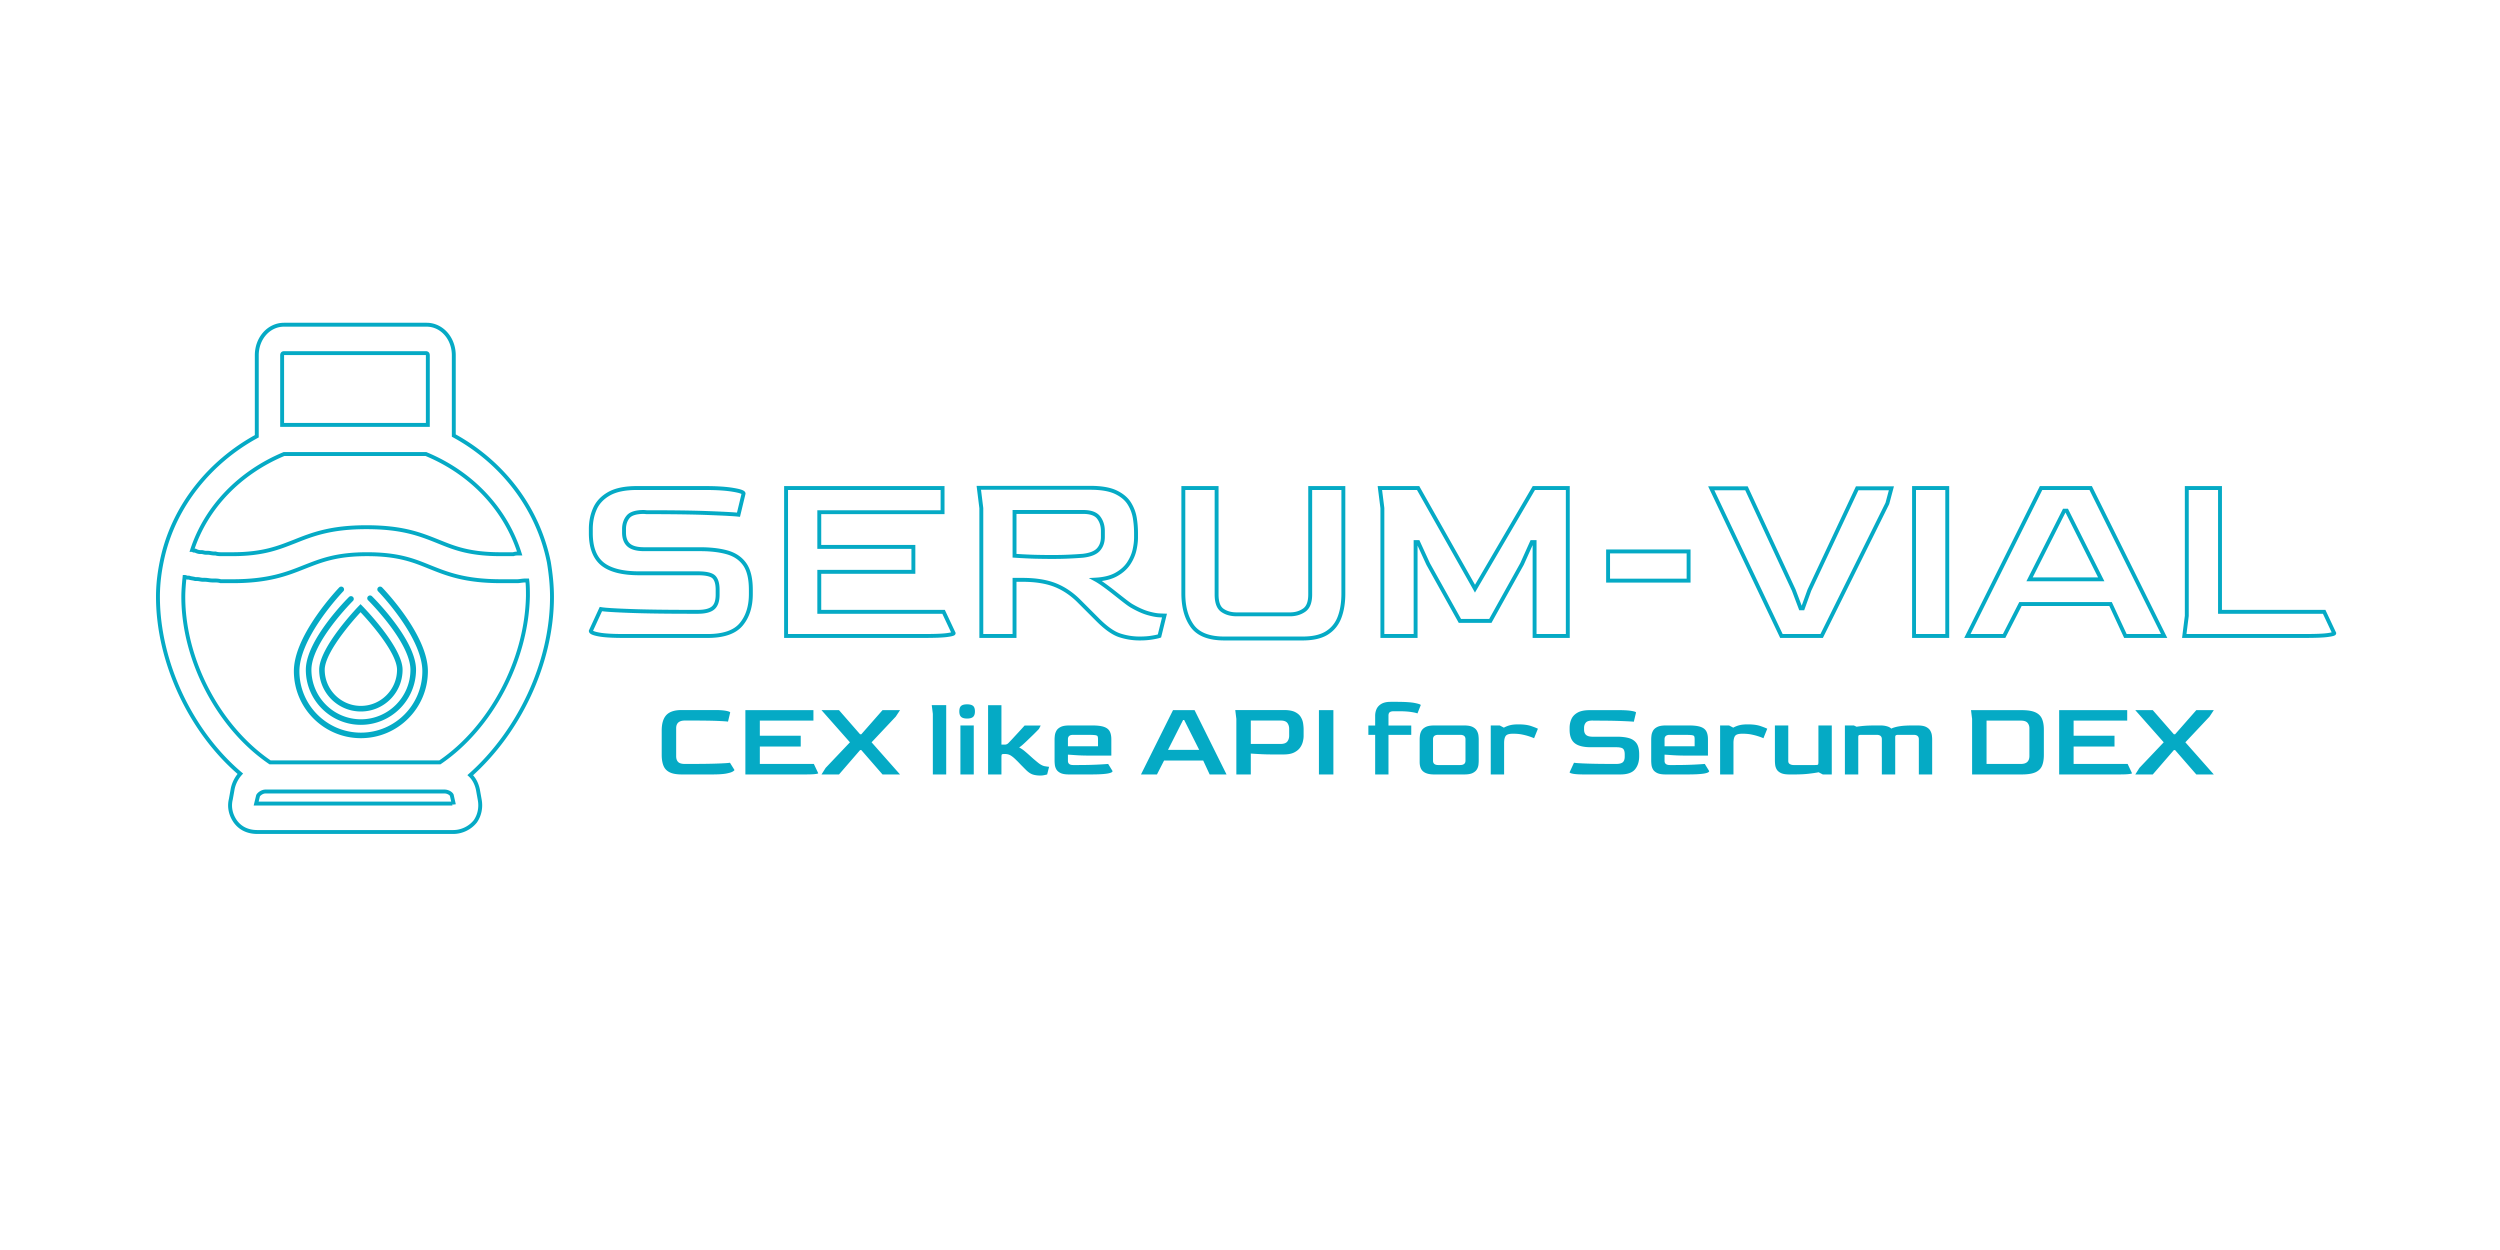 <svg viewBox="40.211 11.566 640 320" xmlns="http://www.w3.org/2000/svg"><path d="M181.52 164.355c0-2.912-.326-6.001-.811-8.914 0 0 0 0 0 0s0 0 0 0 0 0 0 0 0 0 0 0c-2.758-13.639-11.676-25.462-24.327-32.373v-20.551c0-4.368-3.08-7.823-6.973-7.823h-36.488c-3.893 0-6.974 3.455-6.974 7.823v20.732c-11.999 6.55-20.921 17.644-24 30.558 0 0 0 0 0 0s0 0 0 0 0 0 0 0 0 0 0 0c-.811 3.456-1.298 6.91-1.298 10.548 0 16.732 8.432 34.557 21.083 45.287a8.386 8.386 0 00-1.944 3.82l-.489 2.73c-.489 1.998 0 4.002 1.135 5.638 1.298 1.816 3.243 2.727 5.677 2.727h50.111c2.27 0 4.377-1.088 5.674-2.727 1.135-1.636 1.46-3.64 1.135-5.454l-.487-2.729c-.324-1.456-.971-2.73-1.945-3.64 12.488-11.095 20.921-28.735 20.921-45.652zm-69.084-61.838c0-.365.162-.547.485-.547h36.324c.327 0 .49.182.49.547v17.822h-37.299v-17.822zm.485 25.279h36.324c11.839 4.913 20.434 14.188 24.003 25.468h-.161c-.487 0-.972 0-1.462.178H168.385c-8.112 0-12.003-1.636-16.055-3.275-4.542-1.816-9.084-3.637-18.327-3.637-9.08 0-13.785 1.821-18.326 3.637-4.216 1.639-8.106 3.275-16.055 3.275h-2.595c-.484 0-1.135 0-1.618-.178h-.329c-.645 0-1.132-.187-1.62-.187h-.487c-.488 0-.811-.18-1.133-.18h-.327c-.485 0-.972-.18-1.295-.365h-.325c-.163 0-.324-.18-.487-.18 3.567-10.916 12.163-19.826 23.515-24.556zm43.136 89.486H105.787l.484-1.999c.162-.365.973-1.094 1.945-1.094h45.734c1.135 0 1.947.729 1.947 1.094l.485 2.181c0-.182-.16-.182-.325-.182zm-3.242-10.547h-43.461c-13.136-8.914-22.219-26.193-22.219-42.38 0-1.636.163-3.455.326-5.091.322 0 .485.18.809.18h.327c.484.182.972.182 1.621.365h.486c.489 0 .972.181 1.458.181h.486c.649 0 1.3.181 1.947.181h.325c.651 0 1.135 0 1.783.184h3.085c9.081 0 13.781-1.821 18.32-3.638 4.219-1.638 8.112-3.275 16.058-3.275 8.106 0 11.999 1.637 16.054 3.275 4.539 1.817 9.081 3.638 18.325 3.638h4.055c.648 0 1.298-.184 2.11-.184h.485c.163 1.272.163 2.73.163 4.004-.326 16.367-9.407 33.646-22.543 42.56z" stroke-miterlimit="5" fill="none" paint-order="fill" stroke="#05aac5"/><path class="st0" d="M132.597 193.709c-5.893 0-10.678-4.787-10.678-10.678 0-5.73 9.665-15.844 10.075-16.269l.507-.533.517.52c.425.425 10.254 10.539 10.254 16.267 0 5.906-4.783 10.693-10.675 10.693zm-.083-25.414a73.003 73.003 0 00-4.389 5.221c-3.127 4.128-4.785 7.411-4.785 9.5 0 5.099 4.157 9.256 9.257 9.256 5.097 0 9.254-4.157 9.254-9.256 0-2.089-1.683-5.372-4.867-9.5a76.121 76.121 0 00-4.47-5.221z" fill="#05aac5"/><path class="st1" d="M132.597 197.124c-7.78 0-14.095-6.331-14.095-14.093 0-7.602 10.608-18.21 11.058-18.647a.729.729 0 011.013 0 .723.723 0 010 1.011c-.109.111-10.637 10.636-10.637 17.636 0 6.985 5.69 12.673 12.674 12.673 6.984 0 12.673-5.688 12.673-12.673 0-2.872-1.858-6.837-5.386-11.497-2.707-3.567-5.429-6.277-5.455-6.303a.704.704 0 010-1.012.701.701 0 011.011 0c.466.453 11.265 11.197 11.265 18.812-.026 7.762-6.343 14.093-14.121 14.093z" fill="#05aac5"/><path class="st2" d="M132.597 200.541c-9.46 0-17.155-7.695-17.155-17.155 0-3.911 1.966-8.722 5.834-14.287 2.856-4.099 5.66-7.025 5.781-7.147a.717.717 0 011.014-.016.709.709 0 01.013 1.011c-.026.029-2.856 2.98-5.646 6.987-3.65 5.237-5.578 9.885-5.578 13.452 0 8.667 7.054 15.736 15.737 15.736 8.68 0 15.734-7.056 15.734-15.736 0-3.567-1.941-8.215-5.62-13.452-2.814-4.007-5.671-6.958-5.7-6.987a.712.712 0 01.016-1.011.711.711 0 011.009.016c.478.491 11.716 12.164 11.716 21.434 0 9.46-7.695 17.155-17.155 17.155z" fill="#05aac5"/><path d="M221.348 174.376h-21.385c-2.92 0-5.067-.128-6.441-.386-1.374-.258-2.061-.558-2.061-.902l2.576-5.597c.992.172 3.45.33 7.372.473 3.932.153 9.332.229 16.203.229h1.217c1.85 0 3.163-.334 3.936-1.002.773-.659 1.159-1.785 1.159-3.378v-1.288c0-1.508-.31-2.581-.93-3.221-.63-.648-2.018-.973-4.165-.973h-14.944c-4.333 0-7.486-.802-9.462-2.405-1.975-1.613-2.962-4.241-2.962-7.887v-1.045c0-1.889.353-3.626 1.059-5.21.705-1.585 1.918-2.863 3.635-3.836 1.728-.964 4.09-1.446 7.086-1.446h17.534c2.91 0 5.272.153 7.086.458 1.803.296 2.705.615 2.705.959l-1.303 5.411c-1.106-.125-3.64-.262-7.6-.415-3.951-.154-9.251-.229-15.903-.229l-.701-.058c-1.976 0-3.311.397-4.008 1.188-.677.792-1.041 1.79-1.088 2.992v1.088c0 1.421.396 2.486 1.188 3.192.792.715 2.114 1.073 3.965 1.073h14.3c2.748 0 5.085.277 7.013.831 1.937.562 3.421 1.584 4.452 3.063 1.031 1.478 1.546 3.66 1.546 6.541v1.031c0 3.216-.826 5.811-2.476 7.786-1.651 1.976-4.519 2.963-8.603 2.963zm55.266 0h-35.169v-37.874h40.064v6.184h-31.562v8.888h24.09v6.384h-24.09v10.235h31.82l2.576 5.482c0 .162-.582.319-1.746.472-1.155.154-3.149.229-5.983.229zm55.323.645c-1.718 0-3.402-.268-5.053-.802-1.65-.534-3.531-1.856-5.639-3.965l-4.638-4.638c-1.89-1.928-3.961-3.345-6.212-4.251-2.252-.906-5.078-1.36-8.474-1.36h-1.99v14.371h-8.502v-32.721l-.644-5.21h28.541c2.739 0 4.896.362 6.47 1.088 1.565.734 2.724 1.689 3.479 2.862a10.114 10.114 0 011.445 3.765 24.42 24.42 0 01.315 3.807v1.231c0 .935-.129 1.986-.386 3.149-.258 1.164-.749 2.305-1.475 3.421-.734 1.117-1.774 2.057-3.12 2.82-1.356.783-3.13 1.236-5.325 1.36.563.305 1.274.769 2.133 1.389a73.648 73.648 0 012.677 2.032c.916.726 1.76 1.389 2.533 1.99.773.601 1.374 1.03 1.804 1.288 1.546.897 2.924 1.522 4.137 1.875 1.192.344 2.18.534 2.962.573a46.89 46.89 0 001.346.057l-1.288 5.224c-.391.134-1.035.272-1.933.416-.897.153-1.951.229-3.163.229zm-22.344-20.87c1.632 0 3.092-.033 4.38-.1a92.002 92.002 0 003.478-.215c1.89-.219 3.211-.749 3.965-1.589.755-.84 1.131-1.922 1.131-3.249v-1.489c0-1.364-.368-2.523-1.102-3.478-.734-.935-2.047-1.403-3.936-1.403h-17.578v11.208c1.89.125 3.626.21 5.21.258 1.594.038 3.078.057 4.452.057zm64.083 20.87h-20.025c-3.903 0-6.631-1.05-8.187-3.149-1.546-2.109-2.319-4.9-2.319-8.374v-26.996h8.517v27.254c0 2.014.491 3.363 1.474 4.05.983.687 2.204 1.031 3.664 1.031h13.656c1.384 0 2.586-.354 3.607-1.059 1.04-.706 1.56-2.047 1.56-4.022v-27.254h8.488v26.996c0 2.319-.319 4.333-.959 6.04-.64 1.728-1.713 3.074-3.221 4.037-1.507.963-3.592 1.446-6.255 1.446zm28.929-.645h-8.503v-32.721l-.644-5.153h9.791l14.557 25.765 15.073-25.765h8.688v37.874h-8.502v-24.033h-.702l-2.519 5.611-8.102 14.558h-7.801l-8.116-14.558-2.576-5.611h-.644v24.033zm69.887-14.17H451.88v-7.472h20.612v7.472zm34.067 14.17h-10.306l-17.964-37.803h9.018l12.11 26.08 1.746 4.638h.573l1.674-4.638 12.239-26.08h8.76l-1.031 3.865-16.819 33.938zm32.149 0h-8.502v-37.874h8.502v37.874zm14.558 0h-9.405l18.866-37.874h12.696l18.809 37.874h-9.92l-3.793-8.173h-23.074l-4.179 8.173zm15.387-32.077l-8.875 17.577h18.351l-8.832-17.577h-.644zm61.392 32.077h-30.66l.644-5.153v-32.721h8.502v31.691h26.667l2.577 5.482c0 .162-.583.319-1.747.472-1.155.154-3.149.229-5.983.229z" style="white-space:pre" fill="none" stroke="#05aac5"/><path d="M222.519 209.825h-7.79c-1.32 0-2.353-.187-3.1-.56-.747-.373-1.27-.933-1.57-1.68-.3-.747-.45-1.67-.45-2.77v-6.25c0-1.787.4-3.107 1.2-3.96.807-.847 2.113-1.27 3.92-1.27h8.43c1.287 0 2.273.07 2.96.21.68.14 1.02.283 1.02.43l-.56 2.33c-.32-.06-1.26-.123-2.82-.19-1.553-.06-3.817-.09-6.79-.09h-1.42c-1.493 0-2.24.66-2.24 1.98v7.14c0 .64.163 1.13.49 1.47.327.347.91.52 1.75.52h1.14c3.1 0 5.503-.033 7.21-.1 1.713-.06 2.773-.13 3.18-.21l1.15 1.85c0 .093-.153.233-.46.42-.307.187-.873.357-1.7.51-.82.147-2.003.22-3.55.22zm23.799 0h-15.29v-16.46h17.42v2.68h-13.72v3.87h10.47v2.77h-10.47v4.45h13.83l1.12 2.38c0 .073-.253.143-.76.21-.5.067-1.366.1-2.6.1zm8.678 0h-4.48l1.06-1.68 6.22-6.55-7.28-8.23h4.48l5.4 6.18h.31l5.43-6.18h4.48l-1.09 1.65-6.19 6.58 7.28 8.23h-4.48l-5.43-6.24h-.31l-5.4 6.24zm27.443 0h-3.42v-15.51l-.28-2.24h3.7v17.75zm5.346-14.31c-.693 0-1.197-.14-1.51-.42-.32-.28-.48-.747-.48-1.4 0-.673.153-1.143.46-1.41.307-.273.817-.41 1.53-.41.707 0 1.22.137 1.54.41.313.267.47.737.47 1.41 0 .633-.157 1.097-.47 1.39-.32.287-.833.43-1.54.43zm1.71 14.31h-3.42v-12.54h3.42v12.54zm17.074.28c-.78 0-1.447-.093-2-.28-.554-.187-1.137-.587-1.75-1.2-.054-.06-.204-.21-.45-.45-.24-.247-.507-.517-.8-.81-.287-.3-.55-.573-.79-.82a57.86 57.86 0 01-.48-.47c-.467-.467-.91-.83-1.33-1.09-.42-.267-.937-.4-1.55-.4-.414 0-.657.04-.73.12-.074.073-.11.323-.11.75v4.37h-3.42v-17.72h3.42v10.08h.89c.34 0 .64-.133.9-.4.166-.167.483-.5.95-1 .466-.507.993-1.077 1.58-1.71.586-.633 1.123-1.223 1.61-1.77h4.12l-.45.87c-.427.447-.894.92-1.4 1.42-.507.493-.997.967-1.47 1.42-.474.46-.907.863-1.3 1.21-.394.347-.694.573-.9.68.56.3 1.063.643 1.51 1.03.453.38.94.807 1.46 1.28.52.48 1.146 1.017 1.88 1.61.653.527 1.26.83 1.82.91.56.087.893.13 1 .13l-.5 1.96c-.187.053-.44.113-.76.18-.314.067-.63.1-.95.1zm12.933-.28h-5.62c-.933 0-1.653-.12-2.16-.36-.506-.247-.866-.557-1.08-.93a3.045 3.045 0 01-.39-1.17c-.046-.413-.07-.787-.07-1.12v-5.38c0-.28.024-.62.07-1.02.047-.4.177-.797.39-1.19.214-.393.577-.72 1.09-.98.514-.26 1.23-.39 2.15-.39h6.02c1.227 0 2.19.117 2.89.35.7.233 1.197.61 1.49 1.13.287.52.43 1.22.43 2.1v4.14h-4.9c-1.68 0-3.046-.037-4.1-.11-1.053-.073-1.756-.12-2.11-.14v1.54c-.02.747.427 1.12 1.34 1.12h1.43c1.007 0 1.99-.013 2.95-.04a88.761 88.761 0 004.58-.24l1.12 1.82c0 .58-1.84.87-5.52.87zm-5.9-9.02v1.8h7.7v-1.8c0-.373-.043-.633-.13-.78-.086-.147-.333-.24-.74-.28-.413-.04-1.113-.06-2.1-.06h-3.39c-.893 0-1.34.373-1.34 1.12zm22.79 9.02h-4.09l8.2-16.46h5.52l8.18 16.46h-4.32l-1.65-3.56h-10.02l-1.82 3.56zm6.69-13.94l-3.86 7.64h7.98l-3.84-7.64h-.28zm17.335 13.94h-3.7v-14.22l-.28-2.27h12.4c1.2 0 2.14.157 2.82.47.68.32 1.183.737 1.51 1.25.327.513.537 1.06.63 1.64.093.58.14 1.13.14 1.65v1.65c0 .433-.067.913-.2 1.44a4.384 4.384 0 01-.72 1.54c-.36.5-.873.913-1.54 1.24-.673.327-1.553.49-2.64.49h-2.85c-1.18 0-2.277-.03-3.29-.09-1.02-.053-1.78-.1-2.28-.14v5.35zm0-13.8v5.99h7.61c.84 0 1.42-.207 1.74-.62.313-.407.47-.9.47-1.48v-1.77c0-.593-.157-1.097-.47-1.51-.32-.407-.89-.61-1.71-.61h-7.64zm21.14 13.8h-3.7v-16.46h3.7v16.46zm14.105 0h-3.41v-10.14h-1.74v-2.38h1.74v-2.49c0-.633.124-1.22.37-1.76.254-.54.674-.98 1.26-1.32.594-.333 1.374-.5 2.34-.5h1.4c2.24 0 3.85.103 4.83.31.98.2 1.47.377 1.47.53l-.84 2.13c-.313-.133-.883-.26-1.71-.38-.82-.12-1.806-.18-2.96-.18h-1.4c-.466 0-.81.083-1.03.25-.213.167-.32.457-.32.87v2.54h5.83v2.38h-5.83v10.14zm19.402 0h-7.72c-1.253 0-2.183-.253-2.79-.76-.607-.5-.91-1.32-.91-2.46v-5.74c0-.28.023-.62.07-1.02.047-.4.177-.797.39-1.19.213-.393.577-.72 1.09-.98.513-.26 1.23-.39 2.15-.39h7.72c.933 0 1.653.13 2.16.39.507.26.867.587 1.08.98.213.393.343.79.39 1.19.047.4.07.74.07 1.02v5.38c0 .333-.023.707-.07 1.12a2.862 2.862 0 01-.41 1.17c-.22.373-.583.683-1.09.93-.5.24-1.21.36-2.13.36zm-6.66-2.41h5.6c.913 0 1.37-.373 1.37-1.12v-5.49c0-.747-.457-1.12-1.37-1.12h-5.6c-.893 0-1.34.373-1.34 1.12v5.49c0 .747.447 1.12 1.34 1.12zm16.859 2.41h-3.42v-12.54h2.3l1.06.56a6.886 6.886 0 011.57-.62c.56-.147 1.27-.22 2.13-.22 1.36 0 2.464.147 3.31.44.854.3 1.42.527 1.7.68l-.98 2.43c-.226-.113-.596-.257-1.11-.43a14.913 14.913 0 00-1.8-.49c-.693-.153-1.45-.23-2.27-.23h-.31c-.893 0-1.476.18-1.75.54-.273.353-.416.94-.43 1.76v8.12zm29.758 0h-9.29c-1.273 0-2.207-.057-2.8-.17-.6-.113-.9-.243-.9-.39l1.12-2.44c.427.08 1.497.15 3.21.21 1.707.067 4.053.1 7.04.1h.53c.8 0 1.37-.143 1.71-.43.333-.293.5-.783.5-1.47v-.56c0-.653-.133-1.12-.4-1.4-.273-.28-.877-.42-1.81-.42h-6.5c-1.88 0-3.25-.35-4.11-1.05-.86-.7-1.29-1.843-1.29-3.43v-.45c0-.82.153-1.577.46-2.27.307-.687.833-1.24 1.58-1.66.747-.42 1.773-.63 3.08-.63h7.62c1.267 0 2.293.063 3.08.19.787.133 1.18.273 1.18.42l-.56 2.35c-.487-.053-1.59-.113-3.31-.18-1.713-.067-4.017-.1-6.91-.1l-.31-.02c-.86 0-1.44.17-1.74.51-.3.347-.457.783-.47 1.31v.47c0 .62.17 1.083.51 1.39.347.307.923.46 1.73.46h6.21c1.193 0 2.21.12 3.05.36.84.247 1.487.69 1.94 1.33.447.647.67 1.597.67 2.85v.44c0 1.4-.36 2.53-1.08 3.39-.72.86-1.967 1.29-3.74 1.29zm17.217 0h-5.62c-.933 0-1.653-.12-2.16-.36-.506-.247-.866-.557-1.08-.93a3.045 3.045 0 01-.39-1.17c-.046-.413-.07-.787-.07-1.12v-5.38c0-.28.024-.62.07-1.02.047-.4.177-.797.39-1.19.214-.393.577-.72 1.09-.98.514-.26 1.23-.39 2.15-.39h6.02c1.227 0 2.19.117 2.89.35.7.233 1.197.61 1.49 1.13.287.52.43 1.22.43 2.1v4.14h-4.9c-1.68 0-3.046-.037-4.1-.11-1.053-.073-1.756-.12-2.11-.14v1.54c-.02.747.427 1.12 1.34 1.12h1.43c1.007 0 1.99-.013 2.95-.04a88.761 88.761 0 004.58-.24l1.12 1.82c0 .58-1.84.87-5.52.87zm-5.9-9.02v1.8h7.7v-1.8c0-.373-.043-.633-.13-.78-.086-.147-.333-.24-.74-.28-.413-.04-1.113-.06-2.1-.06h-3.39c-.893 0-1.34.373-1.34 1.12zm17.64 9.02h-3.42v-12.54h2.3l1.06.56a6.886 6.886 0 011.57-.62c.56-.147 1.27-.22 2.13-.22 1.36 0 2.463.147 3.31.44.853.3 1.42.527 1.7.68l-.98 2.43c-.227-.113-.597-.257-1.11-.43a14.913 14.913 0 00-1.8-.49c-.693-.153-1.45-.23-2.27-.23h-.31c-.893 0-1.477.18-1.75.54-.273.353-.417.94-.43 1.76v8.12zm15.728 0h-1.42c-.92 0-1.637-.12-2.15-.36-.514-.247-.877-.557-1.09-.93a3.011 3.011 0 01-.39-1.17 9.991 9.991 0 01-.07-1.12v-8.96h3.42v9.01c-.02.413.113.703.4.87.293.167.606.25.94.25h5.54c.413 0 .656-.037.73-.11.073-.073.11-.317.11-.73v-9.29h3.42v12.54h-2.3l-1.06-.56c-.747.147-1.63.277-2.65.39-1.014.113-2.157.17-3.43.17zm16.219 0h-3.42v-12.54h2.3l.7.33c.54-.093 1.2-.173 1.98-.24.787-.06 1.72-.09 2.8-.09h1.4c.547 0 1.07.07 1.57.21.507.14.88.34 1.12.6.487-.247 1.16-.443 2.02-.59.86-.147 1.98-.22 3.36-.22h1.4c.933 0 1.65.13 2.15.39.507.26.867.587 1.08.98.213.393.343.79.39 1.19.047.4.07.74.07 1.02v8.96h-3.41v-9.02c0-.747-.45-1.12-1.35-1.12h-3.92c-.293 0-.497.04-.61.12-.113.073-.17.24-.17.5v9.52h-3.42v-9.02c0-.747-.447-1.12-1.34-1.12h-3.86c-.36 0-.59.033-.69.1-.1.067-.15.24-.15.52v9.52zm41.853 0h-12.71v-14.22l-.28-2.24h12.99c1.514 0 2.677.187 3.49.56.814.373 1.377.927 1.69 1.66.32.74.48 1.66.48 2.76v6.47c0 1.12-.153 2.047-.46 2.78-.313.74-.873 1.297-1.68 1.67-.813.373-1.986.56-3.52.56zm-9.01-13.78v11.09h8.79c1.434 0 2.16-.663 2.18-1.99v-7.14c0-.54-.156-1-.47-1.38-.32-.387-.89-.58-1.71-.58h-8.79zm33.878 13.78h-15.29v-16.46h17.42v2.68h-13.72v3.87h10.47v2.77h-10.47v4.45h13.83l1.12 2.38c0 .073-.254.143-.76.21-.5.067-1.367.1-2.6.1zm8.677 0h-4.48l1.06-1.68 6.22-6.55-7.28-8.23h4.48l5.4 6.18h.31l5.43-6.18h4.48l-1.09 1.65-6.19 6.58 7.28 8.23h-4.48l-5.43-6.24h-.31l-5.4 6.24z" style="white-space:pre" fill="#05aac5"/></svg>